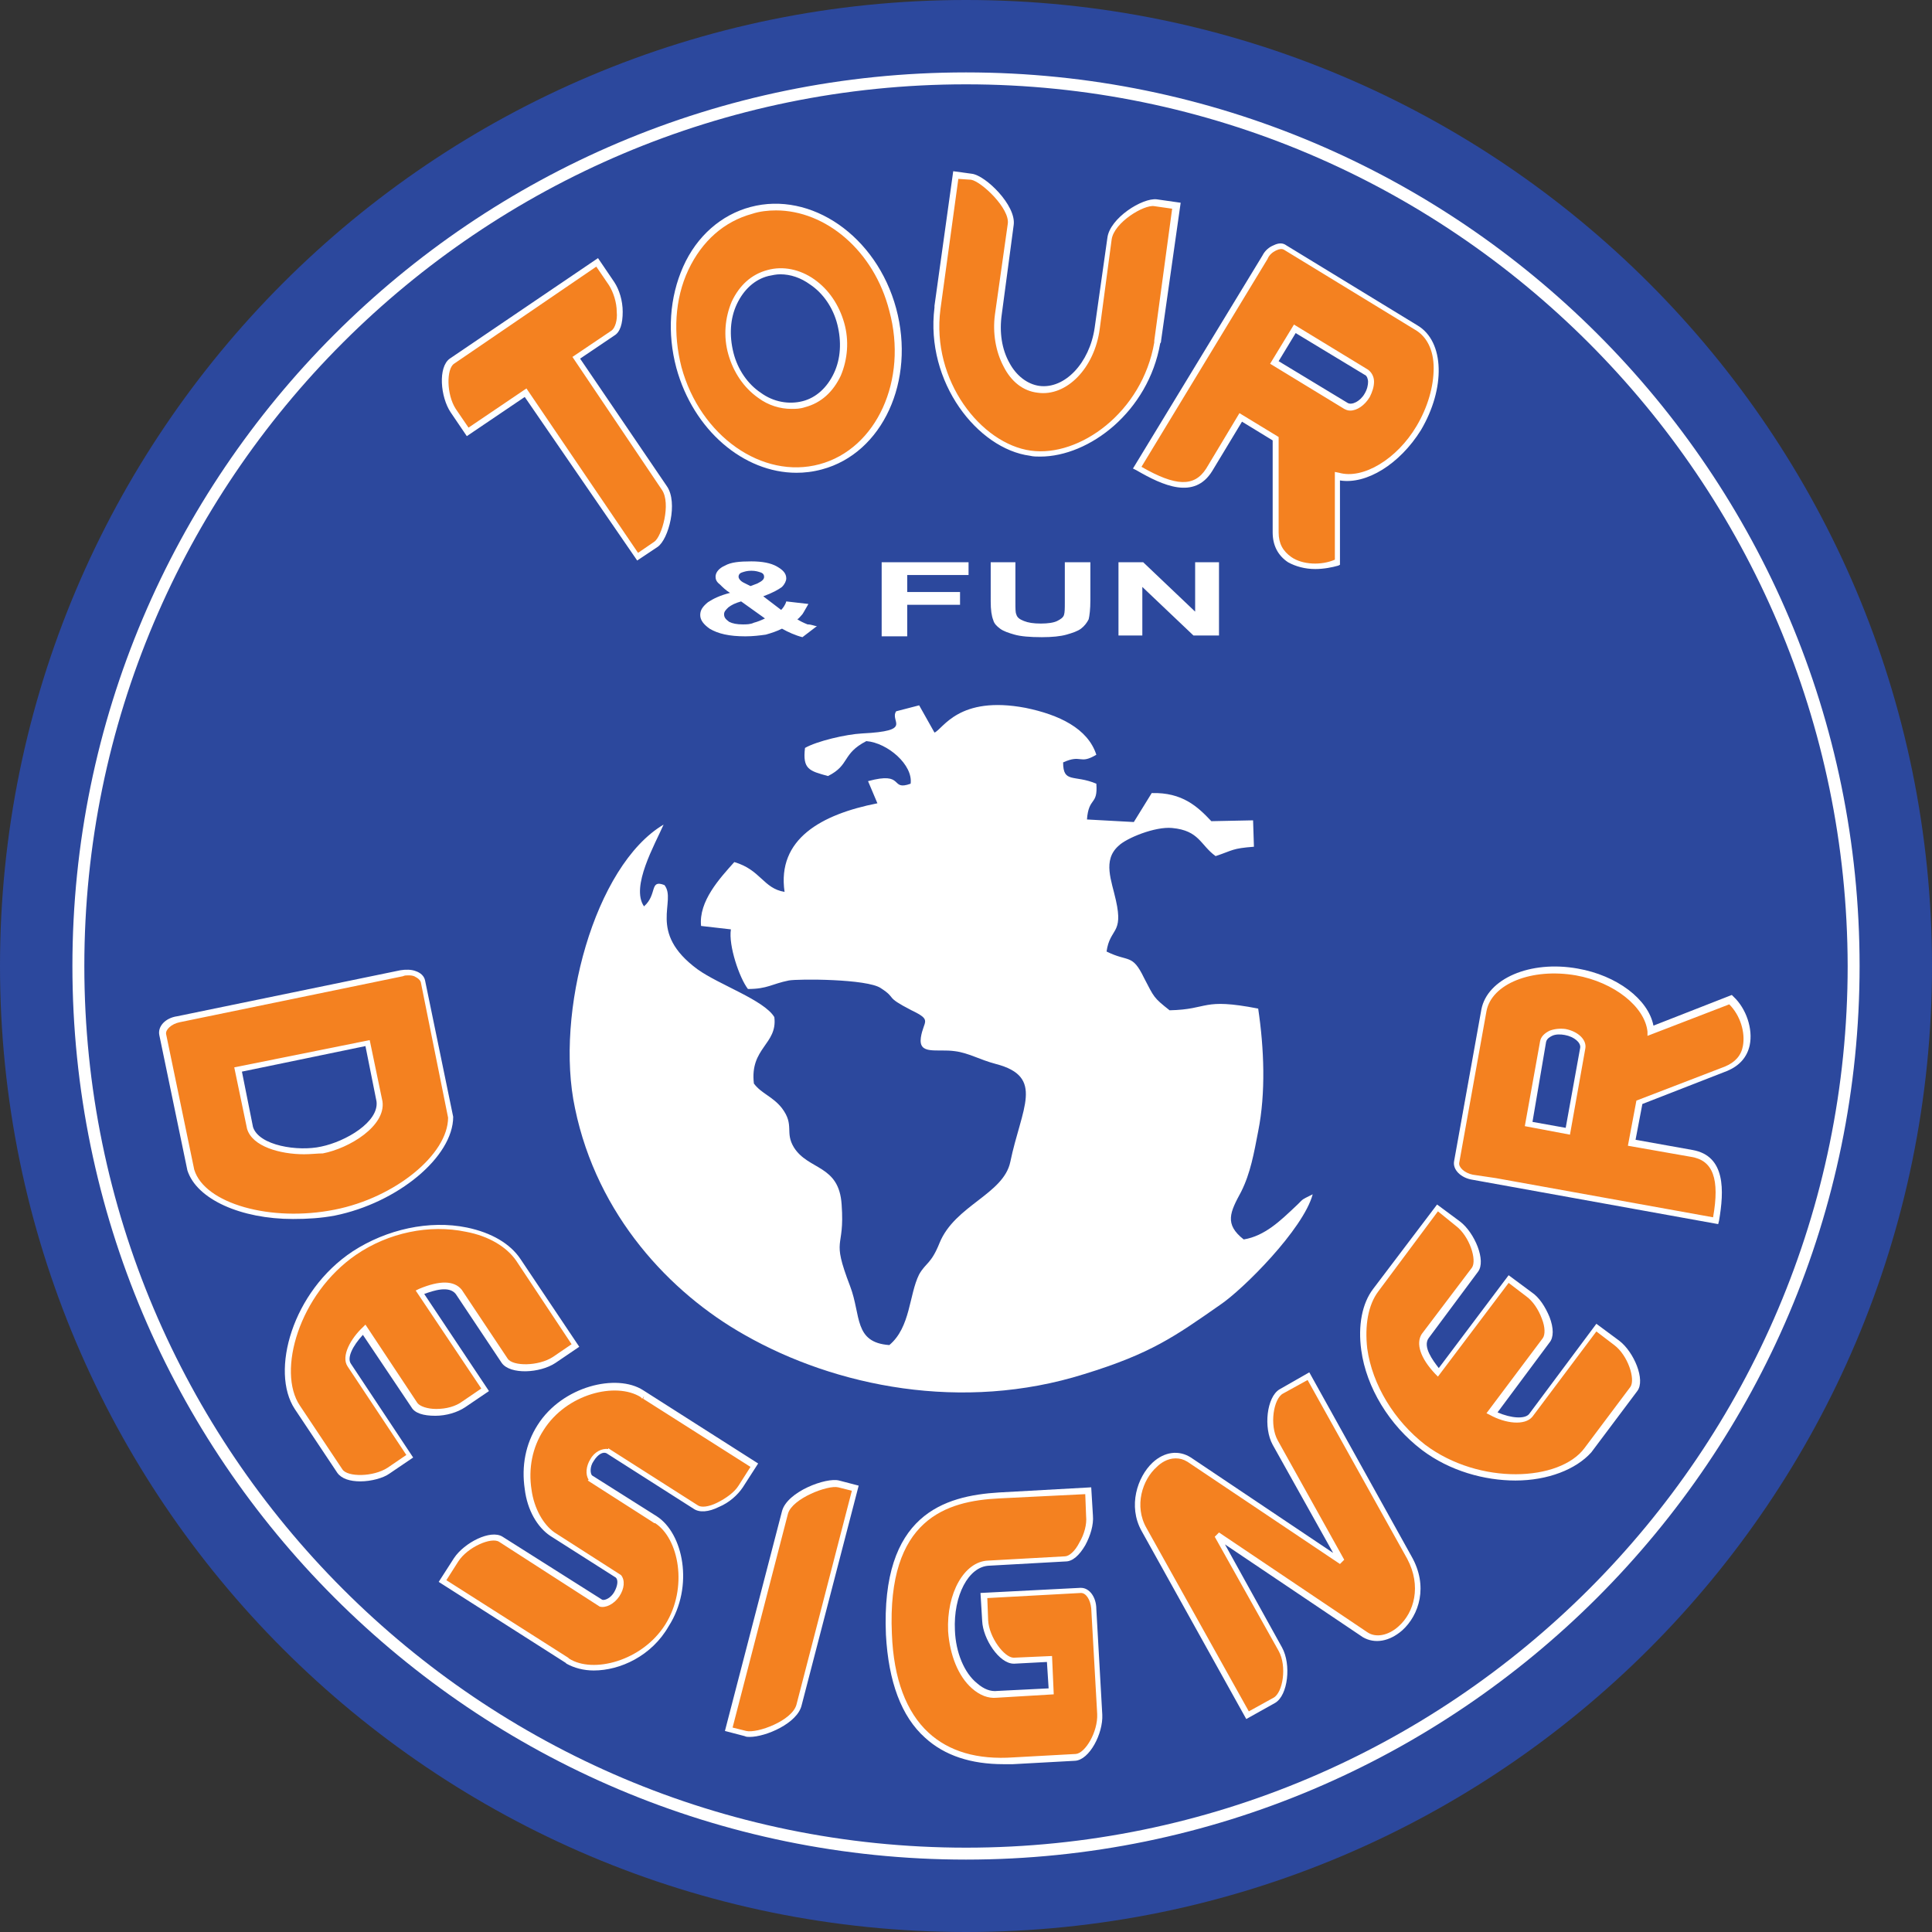 <?xml version="1.0" encoding="utf-8"?>
<!-- Generator: Adobe Illustrator 27.3.1, SVG Export Plug-In . SVG Version: 6.00 Build 0)  -->
<svg version="1.1" id="Layer_1" xmlns="http://www.w3.org/2000/svg" xmlns:xlink="http://www.w3.org/1999/xlink" x="0px" y="0px"
	 viewBox="0 0 226.8 226.8" style="enable-background:new 0 0 226.8 226.8;" xml:space="preserve">
<rect x="0" y="0" width="226.8" height="226.8" fill="#333333" stroke="none"/>
<style type="text/css">
	.st0{fill-rule:evenodd;clip-rule:evenodd;fill:#2C489D;}
	.st1{fill-rule:evenodd;clip-rule:evenodd;fill:#F48120;}
	.st2{fill:#FFFFFF;}
	.st3{fill-rule:evenodd;clip-rule:evenodd;fill:#FFFFFF;}
</style>
<path class="st0" d="M113.4,0C176,0,226.8,50.8,226.8,113.4S176,226.8,113.4,226.8S0,176,0,113.4S50.8,0,113.4,0"/>
<path class="st1" d="M53.1,42.5l17.1-11.6l1.7,2.5c1.2,1.8,1.3,5,0.2,5.8L67.7,42l10.4,15.2c1.2,1.8,0.1,5.8-1,6.6l-2.2,1.5
	L61.7,46.1l-6.8,4.6l-1.7-2.5C52,46.4,51.9,43.2,53.1,42.5z"/>
<path class="st2" d="M74.8,65.8L61.6,46.6l-6.8,4.6l-1.9-2.8c-1.2-1.8-1.5-5.3-0.1-6.3l17.4-11.8l1.9,2.8c0.6,0.9,1,2.2,1,3.5
	c0,1.4-0.3,2.4-1,2.8l-4,2.7l10.2,15c1.3,1.9,0.2,6.2-1.1,7.1L74.8,65.8z M61.8,45.6l13.1,19.3l1.9-1.3c0.9-0.6,2-4.5,0.9-6.1
	L67.2,41.9l4.6-3.1c0.4-0.3,0.7-1.2,0.6-2.2c0-1.1-0.4-2.3-0.9-3.1l-1.5-2.2L53.3,42.7c-0.9,0.6-0.9,3.6,0.2,5.3l1.5,2.2L61.8,45.6z
	"/>
<path class="st1" d="M90.2,32c3.6-1,7.4,1.7,8.5,6c1.2,4.3-0.8,8.5-4.4,9.5c-3.6,1-7.4-1.7-8.5-6C84.6,37.2,86.6,33,90.2,32z
	 M88.2,24.7c6.9-1.9,14.4,3.3,16.6,11.6c2.3,8.3-1.5,16.6-8.5,18.4c-6.9,1.9-14.4-3.3-16.6-11.6C77.4,34.9,81.2,26.6,88.2,24.7z"/>
<path class="st2" d="M93.5,55.5c-6.2,0-12.1-5-14.1-12.3c-1.1-4.1-0.8-8.3,0.8-11.9c1.6-3.6,4.5-6.1,7.9-7
	c7.1-1.9,14.8,3.4,17.1,11.9c2.3,8.5-1.6,17-8.7,18.9C95.4,55.4,94.4,55.5,93.5,55.5z M91.1,24.7c-0.9,0-1.9,0.1-2.8,0.4l0,0
	c-3.3,0.9-5.9,3.2-7.5,6.6c-1.6,3.4-1.8,7.5-0.8,11.4c2.2,8.1,9.5,13.2,16.2,11.4c6.7-1.8,10.4-9.9,8.2-18
	C102.6,29.4,96.9,24.7,91.1,24.7z M92.9,48c-1.3,0-2.7-0.4-3.9-1.3c-1.7-1.2-2.9-3-3.5-5.1c-0.6-2.1-0.4-4.3,0.4-6.2
	c0.9-1.9,2.3-3.2,4.2-3.7c1.8-0.5,3.8-0.1,5.5,1.1c1.7,1.2,2.9,3,3.5,5.1c0.6,2.1,0.4,4.3-0.4,6.2c-0.9,1.9-2.3,3.2-4.2,3.7
	C93.9,48,93.4,48,92.9,48z M91.6,32.2c-0.5,0-0.9,0.1-1.4,0.2l0,0c-1.6,0.4-2.9,1.6-3.7,3.3c-0.8,1.7-0.9,3.7-0.4,5.7
	c0.5,2,1.7,3.7,3.2,4.7c1.5,1.1,3.3,1.4,4.9,1c1.6-0.4,2.9-1.6,3.7-3.3c0.8-1.7,0.9-3.7,0.4-5.7c-0.5-2-1.7-3.7-3.2-4.7
	C94,32.6,92.8,32.2,91.6,32.2z"/>
<path class="st1" d="M135.9,40.2c-1.4,8.2-8.8,13.8-14.9,13c-6.1-0.8-12-8.6-10.9-17l0-0.1l0-0.1l2.1-15.4l1.9,0.3
	c1.4,0.2,4.9,3.4,4.6,5.6l-1.4,10.5h0l0,0.1c-0.6,4.4,1.5,8.3,4.7,8.7c3.2,0.4,6.3-2.8,6.9-7.1l0-0.1h0l1.4-10.5
	c0.3-2.1,4-4.4,5.4-4.2l2.4,0.3L136,39.5l-0.1,0.4C135.9,40,135.9,40.1,135.9,40.2z"/>
<path class="st2" d="M122.1,53.6c-0.4,0-0.8,0-1.2-0.1c-6.1-0.8-12.3-8.6-11.2-17.4l0-0.2l2.2-15.8l2.2,0.3c1.6,0.2,5.2,3.7,4.9,6
	l-1.4,10.5c-0.3,2.1,0,4.1,0.9,5.7c0.8,1.5,2.1,2.5,3.5,2.7c3,0.4,5.9-2.7,6.5-6.8l1.5-10.6c0.3-2.3,4.1-4.7,5.8-4.5l2.8,0.4
	L136.3,40c0,0.1,0,0.2-0.1,0.3C134.8,48.3,127.9,53.6,122.1,53.6z M112.5,21l-2.1,15.3c-1.1,8.4,4.8,15.8,10.6,16.6
	c5.7,0.8,13.1-4.5,14.5-12.7l0,0c0-0.1,0-0.2,0-0.2l2.1-15.5l-2.1-0.3c-1.2-0.2-4.7,1.9-5,3.9l-1.4,10.5c-0.6,4.6-3.9,8-7.3,7.5
	c-1.7-0.2-3.1-1.3-4-3.1c-0.9-1.7-1.3-3.9-1-6.1l1.5-10.6c0.3-1.8-3.1-5-4.3-5.2L112.5,21z"/>
<path class="st1" d="M149.6,42.5l2.4-4l8.4,5.1c0.7,0.4,0.7,1.7,0.1,2.8c-0.7,1.1-1.8,1.6-2.5,1.2L149.6,42.5z M147.2,32.4l-5.9,9.8
	l-7.7,12.7c2.9,1.8,6.5,3.4,8.4,0.2l3.7-6.1l4.1,2.5l0,11c0,3.9,4.6,4.6,7.3,3.4l0-10.1c3,0.8,7-1.5,9.5-5.6l0,0
	c2.8-4.7,2.7-10-0.3-11.8l-10.4-6.3l0,0l-5-3.1c-0.7-0.4-1.7,0.1-2.4,1.1L147.2,32.4z"/>
<path class="st2" d="M154.4,66.8c-1.2,0-2.3-0.3-3.2-0.8c-1.2-0.8-1.8-2-1.8-3.5l0-10.8l-3.6-2.2l-3.5,5.8c-2.1,3.4-5.8,1.7-8.9-0.1
	L133,55l15.2-25c0.3-0.6,0.8-1,1.3-1.2c0.6-0.3,1.1-0.3,1.5,0l15.4,9.4c3.2,1.9,3.3,7.4,0.4,12.3c-2.5,4-6.4,6.4-9.5,5.9l0,9.9
	l-0.2,0.1C156.4,66.6,155.4,66.8,154.4,66.8z M145.5,48.5l4.6,2.8l0,11.2c0,1.3,0.5,2.2,1.5,2.9c1.3,0.9,3.5,1,5.1,0.3l0-10.3
	l0.5,0.1c2.8,0.8,6.8-1.6,9.1-5.5c1.3-2.2,2-4.6,2-6.8c0-2.1-0.8-3.7-2.2-4.5l-15.4-9.4c-0.2-0.1-0.5-0.1-0.9,0.1
	c-0.4,0.2-0.8,0.5-1,1L134,54.8c4,2.3,6.2,2.4,7.6,0.2L145.5,48.5z M158.5,48.2c-0.3,0-0.5-0.1-0.7-0.2l-8.7-5.3l2.8-4.6l8.7,5.3
	c0.4,0.3,0.7,0.8,0.7,1.4c0,0.6-0.2,1.2-0.5,1.8C160.2,47.6,159.3,48.2,158.5,48.2z M150.1,42.4l8.1,4.9c0.5,0.3,1.5-0.2,2-1.1
	c0.3-0.5,0.4-1,0.4-1.4c0-0.2-0.1-0.7-0.4-0.8l-8.1-4.9L150.1,42.4z"/>
<path class="st1" d="M29.4,132.4c0.7,2.5,5.6,3.2,8.4,2.6c2.9-0.6,7.1-3,6.8-5.7l-1.4-6.8L28,125.5L29.4,132.4z M53,131
	c0,4.3-6.2,9.7-13.6,11.2c-7.5,1.5-15.6-0.7-16.9-5c-0.9-4.5-2.3-11.5-3.3-15.9c-0.2-0.8,0.7-1.6,1.9-1.8l26.2-5.4
	c1.2-0.2,2.3,0.2,2.4,0.9C50.6,119.6,52,126.6,53,131z"/>
<path class="st2" d="M34.4,143.1c-6.1,0-11.3-2.3-12.4-5.7l-3.3-15.9c-0.2-1,0.7-2,2.1-2.2l26.2-5.4c0.6-0.1,1.3-0.1,1.8,0.1
	c0.6,0.2,1,0.6,1.1,1.1l3.3,16c0,4.7-6.5,10.1-13.9,11.6C37.7,143,36.1,143.1,34.4,143.1z M47.9,114.5c-0.2,0-0.4,0-0.6,0.1
	l-26.2,5.4c-1,0.2-1.7,0.9-1.6,1.4l3.3,15.9c1.2,4,9,6.2,16.5,4.7c7.1-1.4,13.3-6.5,13.3-10.8l-3.2-15.9c-0.1-0.3-0.4-0.5-0.6-0.6
	C48.5,114.5,48.2,114.5,47.9,114.5z M35.7,135.5c-2.8,0-6.1-0.9-6.7-3l0,0l-1.5-7.2l15.9-3.2l1.5,7.2c0.4,2.9-3.9,5.5-7,6.1
	C37.3,135.4,36.5,135.5,35.7,135.5z M29.7,132.3c0.7,2.2,5.3,2.9,8,2.3c2.9-0.6,6.8-2.9,6.5-5.3l-1.3-6.5l-14.5,3L29.7,132.3z"/>
<path class="st1" d="M75.6,163.7l-0.2-0.2c-2.9-1.8-9-0.6-11.9,4l0,0c-2.9,4.5-1.5,10.6,1.4,12.5l0.2,0.1l0.1,0.1l7.5,4.8
	c0.4,0.5,0.3,1.3-0.2,2.1l0,0c-0.5,0.8-1.3,1.2-1.9,1l-11.7-7.4c-1.2-0.7-4.1,0.6-5.3,2.4l-1.6,2.5l14.6,9.3l0,0
	c2.9,1.8,8.9,0.5,11.8-4.1l0,0c2.9-4.5,1.6-10.5-1.3-12.4l-0.2-0.2l-0.1-0.1l0,0l-7.2-4.6l0,0c-0.5-0.4-0.4-1.4,0.1-2.2l0,0
	c0.5-0.8,1.4-1.3,1.9-1l0,0l10.2,6.5c1.2,0.7,4.1-0.6,5.3-2.4l1.6-2.5L75.6,163.7L75.6,163.7L75.6,163.7z"/>
<path class="st2" d="M69.7,196.1c-1.2,0-2.3-0.3-3.2-0.8h0l-0.1-0.1l-14.9-9.5l1.8-2.8c1.2-1.8,4.3-3.4,5.7-2.5l11.7,7.4
	c0.3,0.1,1-0.2,1.4-0.9c0.4-0.7,0.5-1.4,0.2-1.7l-7.7-4.9c-1.5-1-2.7-3-3-5.5c-0.4-2.7,0.1-5.3,1.5-7.5c2.9-4.6,9.3-6.1,12.4-4.1
	l13.5,8.6l-1.8,2.8c-0.6,0.9-1.6,1.8-2.8,2.3c-1.2,0.6-2.3,0.7-3,0.2l-10.2-6.5c-0.4-0.2-1,0.1-1.5,0.9c-0.5,0.7-0.4,1.5-0.2,1.7
	l0,0l7.6,4.8c3.1,2,4.4,8.2,1.4,12.9C76.5,194.4,72.8,196.1,69.7,196.1z M66.7,194.6l0.1,0.1c2.8,1.8,8.6,0.3,11.3-4
	c2.7-4.3,1.6-10.1-1.2-11.9l-0.1,0l0,0l-0.3-0.2l-7.5-4.8l0.1-0.1c-0.4-0.6-0.3-1.6,0.2-2.4c0.5-0.9,1.4-1.3,2.1-1.2l0-0.1l0.3,0.2
	l10.2,6.5c0.4,0.3,1.3,0.2,2.3-0.3c1-0.5,2-1.2,2.5-2l1.4-2.2l-12.6-8l0.1-0.3l-0.2,0.3l-0.2-0.2c-2.9-1.8-8.7-0.4-11.4,3.9
	c-1.3,2-1.8,4.5-1.4,7c0.3,2.2,1.4,4.1,2.7,5l7.8,5c0.5,0.6,0.4,1.6-0.2,2.5c-0.6,0.9-1.6,1.4-2.3,1.2L58.6,181
	c-0.9-0.6-3.7,0.6-4.8,2.3l-1.4,2.2L66.7,194.6z"/>
<path class="st1" d="M93.8,200.1l6.6-25.4l-2-0.5c-1.4-0.4-5.8,1.3-6.3,3.4L85.6,203l2,0.5C89,203.9,93.3,202.2,93.8,200.1z"/>
<path class="st2" d="M88,203.9c-0.2,0-0.4,0-0.6-0.1l-2.3-0.6l6.7-25.8c0.6-2.3,5.2-4,6.7-3.6l2.3,0.6l-6.7,25.8
	C93.6,202.3,89.9,203.9,88,203.9z M86,202.8l1.6,0.4c1.3,0.3,5.4-1.2,5.9-3.1L100,175l-1.6-0.4c-1.2-0.3-5.4,1.3-5.9,3.1L86,202.8z"
	/>
<path class="st1" d="M153.6,161.6l-3.2,1.8c-1.3,0.8-1.7,4.1-0.7,6l7.8,14c-6-4-11.9-8-17.9-12c-3.4-2.3-7.9,3.6-5.4,8.2
	c4.1,7.3,8.1,14.5,12.2,21.8l3.2-1.8c1.3-0.8,1.7-4.1,0.7-6l-7.5-13.4c5.8,3.9,11.6,7.8,17.4,11.7c3,2,8.3-3.4,5.2-9
	C161.5,175.8,157.6,168.7,153.6,161.6z"/>
<path class="st2" d="M146.3,201.8L134,179.7c-1.6-2.9-0.5-6.3,1.3-8c1.4-1.3,3.1-1.5,4.5-0.6l16.7,11.2l-7.1-12.7
	c-1.1-2-0.7-5.6,0.8-6.5l3.5-2l12,21.6c2,3.5,0.9,6.9-1.1,8.7c-1.5,1.3-3.2,1.6-4.6,0.8l-16.2-10.9l6.7,12.1c1.1,2,0.7,5.6-0.8,6.5
	L146.3,201.8z M138,171.2c-1,0-1.8,0.6-2.2,1c-1.7,1.5-2.7,4.6-1.2,7.2l12,21.5l2.9-1.6c1.1-0.6,1.6-3.7,0.6-5.5l-7.5-13.4l0.5-0.5
	l17.4,11.7c1,0.7,2.5,0.4,3.7-0.7c1.8-1.6,2.7-4.7,1-7.9l-11.7-21l-2.9,1.6c-1.1,0.6-1.6,3.7-0.6,5.5l7.8,14l-0.5,0.5l-17.9-12
	C138.9,171.3,138.5,171.2,138,171.2z"/>
<path class="st1" d="M186.4,170.2c-3,4-12.6,4.7-19.2-0.3c-7-5.2-8.7-14.4-5.6-18.5l7.2-9.7l2.4,1.8c1.7,1.3,2.8,4.3,2,5.4l-5.8,7.8
	c-0.8,1.2,0.3,2.9,1.5,4.3l8.3-11l2.4,1.8c1.7,1.3,2.8,4.3,2,5.4l-6.4,8.5c1.7,0.9,3.8,1.2,4.5,0.3l7.7-10.3l2.4,1.8
	c1.7,1.3,2.8,4.3,2,5.4L186.4,170.2z"/>
<path class="st2" d="M177.9,173.8c-3.6,0-7.7-1.1-11-3.6c-3.8-2.9-6.5-7.3-7.1-11.7c-0.4-2.9,0.1-5.5,1.4-7.2l7.5-9.9l2.7,2
	c1.7,1.3,3.1,4.6,2.1,5.9l-5.8,7.8c-0.7,1,0.5,2.6,1.2,3.5l8.2-10.9l2.7,2c0.9,0.6,1.6,1.7,2.1,2.9c0.5,1.3,0.5,2.4,0,3l-6.1,8.2
	c1.6,0.7,3.2,0.8,3.7,0.2l7.9-10.6l2.7,2c1.7,1.3,3.1,4.6,2.1,5.9l-5.4,7.2C185,172.5,181.7,173.8,177.9,173.8z M168.8,142.2l-7,9.4
	c-1.2,1.6-1.6,4-1.3,6.7c0.6,4.3,3.2,8.5,6.8,11.3c6.4,4.8,15.8,4.3,18.7,0.4l5.4-7.2c0.6-0.9-0.3-3.7-1.9-4.9l-2.1-1.6l-7.5,10
	c-0.9,1.1-3.2,0.8-5-0.2l-0.4-0.2l6.6-8.8c0.3-0.4,0.3-1.3-0.1-2.3c-0.4-1.1-1.1-2.1-1.8-2.6l-2.1-1.6l-8.3,11l-0.3-0.3
	c-1.8-1.9-2.3-3.6-1.6-4.7l5.9-7.8c0.6-0.9-0.3-3.7-1.9-4.9L168.8,142.2z"/>
<path class="st1" d="M34.9,165.2c-2.8-4.2-0.2-13.4,6.7-18c7.2-4.8,16.5-3.5,19.3,0.8l6.7,10l-2.5,1.7c-1.8,1.2-5,1.2-5.8,0.1
	l-5.4-8.1c-0.9-1.1-2.8-0.7-4.5,0l7.6,11.4l-2.5,1.7c-1.8,1.2-5,1.2-5.8,0.1l-5.9-8.8c-1.4,1.3-2.4,3.2-1.8,4.2l7.1,10.7l-2.5,1.7
	c-1.8,1.2-5,1.2-5.8,0.1L34.9,165.2z"/>
<path class="st2" d="M42.3,173.9c-1.2,0-2.2-0.3-2.7-1l-5-7.5c-2.9-4.4-0.3-13.8,6.8-18.5c4-2.6,9-3.7,13.4-2.8
	c2.9,0.6,5.1,1.9,6.3,3.7l6.9,10.3l-2.8,1.9c-1.8,1.2-5.3,1.4-6.3,0l-5.4-8.1c-0.8-1-2.6-0.4-3.7,0l7.6,11.4l-2.8,1.9
	c-0.9,0.6-2.2,1-3.5,1c-1.4,0-2.4-0.3-2.8-1l-5.7-8.5c-1.2,1.3-1.9,2.7-1.4,3.4l7.3,11l-2.8,1.9C45,173.5,43.6,173.9,42.3,173.9z
	 M35.2,165l5,7.5c0.6,0.9,3.6,0.9,5.3-0.2l2.2-1.5l-6.9-10.4c-0.8-1.2,0.4-3.3,1.8-4.6l0.3-0.3l6.1,9.2c0.3,0.4,1.2,0.7,2.2,0.7
	c1.2,0,2.3-0.3,3.1-0.9l2.2-1.5l-7.7-11.5l0.4-0.2c2.4-1,4.1-1,5,0.1l5.4,8.1c0.6,0.9,3.6,0.9,5.3-0.2l2.2-1.5l-6.5-9.8
	c-1.1-1.6-3.2-2.9-5.9-3.4c-4.3-0.9-9.1,0.1-12.9,2.7C35.1,151.9,32.5,161,35.2,165L35.2,165z"/>
<path class="st1" d="M184.1,132.8l-4.6-0.8l1.7-9.7c0.1-0.8,1.3-1.3,2.6-1.1c1.3,0.2,2.2,1.1,2,1.9L184.1,132.8z M175.5,138.6
	l11.2,2l14.6,2.6c0.6-3.3,0.8-7.3-2.8-7.9l-7.1-1.3l0.9-4.7l10.2-4c3.7-1.4,2.7-6,0.5-8.1l-9.4,3.6c-0.3-3.1-3.9-6-8.7-6.9h0
	c-5.4-1-10.3,1.1-10.9,4.5l-2.2,12l0,0l-1,5.8c-0.1,0.8,0.7,1.6,1.9,1.8L175.5,138.6z"/>
<path class="st2" d="M201.7,143.7l-28.8-5.2c-1.4-0.2-2.4-1.2-2.2-2.2l3.2-17.8c0.7-3.6,5.7-5.8,11.3-4.8c4.6,0.8,8.3,3.6,8.9,6.7
	l9.2-3.6l0.2,0.2c1.5,1.4,2.3,3.8,1.9,5.7c-0.3,1.4-1.2,2.4-2.6,3l-10,3.9l-0.8,4.2l6.7,1.2c3.9,0.7,3.7,4.8,3.1,8.3L201.7,143.7z
	 M175.6,138.3l25.5,4.6c0.8-4.5,0-6.7-2.6-7.1l-7.4-1.3l1-5.3l10.4-4c1.2-0.5,1.9-1.3,2.1-2.4c0.3-1.6-0.3-3.6-1.6-4.9l-9.6,3.7
	l0-0.5c-0.3-2.9-3.9-5.8-8.4-6.6c-5.2-0.9-9.9,1-10.5,4.2l-3.2,17.8c-0.1,0.5,0.6,1.2,1.6,1.4L175.6,138.3z M184.3,133.2l-5.3-1
	l1.8-10c0.1-0.5,0.5-0.9,1.1-1.2c0.5-0.2,1.2-0.3,1.9-0.2c1.5,0.3,2.5,1.3,2.3,2.3L184.3,133.2z M179.9,131.7l3.9,0.7l1.7-9.4
	c0.1-0.6-0.7-1.3-1.8-1.5c-0.5-0.1-1.1-0.1-1.5,0.1c-0.2,0.1-0.6,0.3-0.7,0.7L179.9,131.7z"/>
<path class="st1" d="M119,206.7c-6,0.3-14-1.5-14.6-14.8c-0.6-13.8,6.7-16,12.9-16.3l10.4-0.6l0.2,3c0.1,2.1-1.5,5-2.9,5l-9,0.5
	c-2.7,0.1-4.6,3.8-4.4,8c0.2,4.3,2.6,7.7,5.4,7.5l6.4-0.3l-0.2-3.8l-4.1,0.2c-1.4,0.1-3.3-2.6-3.4-4.7l-0.2-3l7.3-0.4l4.1-0.2
	c0.8,0,1.5,0.9,1.5,2.1l0.5,9.4l0.2,2.9l0,0.1c0.1,2.1-1.5,5-2.9,5L119,206.7z"/>
<path class="st2" d="M117.8,207.1c-3.8,0-6.9-1-9.2-3.1c-2.8-2.5-4.3-6.6-4.6-12.1c-0.6-14.1,6.8-16.3,13.3-16.7l10.8-0.6l0.2,3.3
	c0.1,1.1-0.3,2.4-0.9,3.5c-0.7,1.2-1.5,1.9-2.3,1.9l-9,0.5c-2.4,0.1-4.2,3.5-4,7.6c0.1,2.6,1.1,5,2.6,6.2c0.8,0.7,1.6,1,2.4,0.9
	l6-0.3l-0.2-3.1l-3.8,0.2c0,0,0,0-0.1,0c-1.7,0-3.6-2.9-3.7-5l-0.2-3.3l11.7-0.6c0,0,0,0,0.1,0c1,0,1.8,1.1,1.8,2.5l0.7,12.4
	c0.1,2.2-1.5,5.3-3.2,5.4l-7.3,0.4C118.6,207.1,118.2,207.1,117.8,207.1z M119,206.3l0,0.4L119,206.3l7.3-0.4
	c1.1-0.1,2.6-2.6,2.5-4.7l-0.7-12.4c-0.1-1-0.6-1.8-1.2-1.8l-11,0.6l0.1,2.6c0.1,2,1.9,4.4,3,4.4c0,0,0,0,0,0l4.5-0.2l0.2,4.5
	l-6.7,0.4c-1,0.1-2-0.3-2.9-1.1c-1.6-1.4-2.6-3.9-2.8-6.7c-0.2-4.5,1.9-8.2,4.7-8.3l9-0.5c0.5,0,1.2-0.6,1.7-1.6
	c0.6-1,0.9-2.2,0.8-3.1l-0.1-2.6l-10.1,0.5c-6.2,0.3-13.2,2.4-12.6,15.9c0.2,5.3,1.7,9.2,4.3,11.6
	C111.4,205.6,114.7,206.6,119,206.3z"/>
<path class="st3" d="M105.2,83.5c-0.8,1.2,2.1,2.3-4,2.6c-1.9,0.1-5.3,0.9-6.7,1.7c-0.3,2.5,0.5,2.7,2.7,3.3
	c2.6-1.3,1.6-2.6,4.5-4.1c2.5,0.2,5.5,2.8,5.2,5c-2.5,0.9-0.6-1.5-5-0.3l1.1,2.6c-6.6,1.3-11.8,4.2-10.9,10.4
	c-2.5-0.4-2.8-2.6-5.9-3.5c-1.7,1.9-4.2,4.6-3.9,7.5l3.5,0.4c-0.3,1.9,1,5.7,2,7c2.3,0,2.8-0.6,4.8-1c1.1-0.2,9.2-0.2,10.8,0.9
	c2,1.3,0.3,0.9,3.6,2.6c2.5,1.2,1.4,1.2,1.1,3.2c-0.3,2.1,1.9,1.3,4,1.6c1.6,0.2,2.9,1,4.8,1.5c5.8,1.5,3,5.2,1.7,11.5
	c-0.8,3.8-6.5,5.1-8.3,9.5c-1,2.5-1.6,2.3-2.4,3.7c-1.2,2.4-1,6.2-3.5,8.3c-4.2-0.3-3.3-3.5-4.6-6.9c-2.3-6-0.6-4.1-1-9.6
	c-0.3-4.7-3.9-4-5.6-6.7c-1.1-1.8,0.1-2.6-1.4-4.6c-1.1-1.4-2.4-1.7-3.3-2.9c-0.5-4.2,2.8-4.6,2.4-7.8c-1.2-2-6.5-3.8-9-5.6
	c-6-4.4-2.4-8-3.9-9.9c-1.8-0.7-0.8,1.1-2.4,2.5c-1.6-2.3,1.3-7.3,2.3-9.6c-8.1,4.8-12.8,22.1-10.4,33.3
	c2.6,12.6,11.2,21.7,19.9,26.6c10.7,6.1,25.6,9.1,39.9,4.6c7.8-2.4,10.6-4.4,15.9-8.1c2.7-1.8,9.8-8.9,10.9-13
	c-1.6,0.8-0.9,0.4-2.2,1.6c-1.5,1.4-3.4,3.3-5.9,3.7c-2.3-1.8-1.6-3.2-0.3-5.6c1.1-2.2,1.5-4.5,2-7.1c0.9-4.5,0.7-9.7,0-14.4
	c-6.7-1.3-5.7,0.1-10.4,0.2c-1.9-1.5-1.8-1.5-3-3.8c-1.4-2.9-1.8-1.8-4.4-3.1c0.4-2.8,2-2,1.1-6c-0.5-2.3-1.6-4.7,0.3-6.4
	c0.9-0.9,4.3-2.3,6.3-2.1c3.2,0.3,3.3,2,5.1,3.3c2.1-0.7,1.9-0.9,4.5-1.1l-0.1-3.1l-4.9,0.1c-1.6-1.7-3.4-3.4-7-3.3l-2.1,3.4
	l-5.5-0.3c0.2-2.7,1.3-1.6,1.1-4.2c-2.6-1.1-3.9,0-3.9-2.5c2.2-1,1.9,0.3,3.9-0.9c-1-3.1-4.4-4.7-8.3-5.5c-7.9-1.5-9.7,2.5-10.7,2.9
	l-1.8-3.2L105.2,83.5z"/>
<path class="st2" d="M131.3,74.6V66h2.9l6.1,5.8V66h2.8v8.6h-3l-6-5.7v5.7H131.3z M116.2,66h3v4.7c0,0.7,0,1.2,0.1,1.4
	c0.1,0.4,0.4,0.6,0.9,0.8c0.5,0.2,1.1,0.3,2,0.3c0.8,0,1.5-0.1,1.9-0.3c0.4-0.2,0.7-0.4,0.8-0.7c0.1-0.3,0.1-0.8,0.1-1.5V66h3v4.5
	c0,1-0.1,1.8-0.2,2.2c-0.2,0.4-0.5,0.8-0.9,1.1c-0.4,0.3-1,0.5-1.7,0.7c-0.7,0.2-1.7,0.3-2.9,0.3c-1.4,0-2.5-0.1-3.2-0.3
	c-0.7-0.2-1.3-0.4-1.7-0.7c-0.4-0.3-0.7-0.6-0.8-1c-0.2-0.5-0.3-1.2-0.3-2.2V66z M103.5,74.6V66h10.2v1.5h-7.2v2h6.2v1.5h-6.2v3.7
	H103.5z M87,70.6c-0.7,0.2-1.1,0.4-1.5,0.7c-0.3,0.3-0.5,0.5-0.5,0.8c0,0.4,0.2,0.6,0.6,0.9c0.4,0.2,0.9,0.3,1.6,0.3
	c0.4,0,0.9,0,1.3-0.2c0.4-0.1,0.9-0.3,1.3-0.5L87,70.6z M88.1,68.8l0.8-0.3c0.6-0.3,0.8-0.5,0.8-0.8c0-0.2-0.1-0.4-0.4-0.5
	C89,67.1,88.7,67,88.2,67c-0.5,0-0.8,0.1-1.1,0.2c-0.3,0.1-0.4,0.3-0.4,0.5c0,0.2,0.2,0.5,0.6,0.7L88.1,68.8z M95.9,73.5l-1.7,1.3
	c-0.8-0.2-1.7-0.6-2.4-1c-0.6,0.3-1.2,0.5-1.9,0.7c-0.7,0.1-1.5,0.2-2.4,0.2c-1.9,0-3.2-0.3-4.2-0.9c-0.7-0.5-1.1-1-1.1-1.6
	c0-0.6,0.3-1,0.9-1.5c0.6-0.4,1.4-0.8,2.6-1.1c-0.5-0.3-0.9-0.7-1.2-1C84.1,68.3,84,68,84,67.7c0-0.5,0.4-1,1.1-1.3
	c0.7-0.4,1.7-0.5,3.1-0.5c1.3,0,2.3,0.2,3,0.6c0.7,0.4,1.1,0.8,1.1,1.4c0,0.3-0.2,0.7-0.5,1c-0.4,0.3-1.1,0.7-2.2,1.1l2.1,1.6
	c0.2-0.2,0.5-0.6,0.6-1l2.6,0.3c-0.3,0.5-0.5,0.9-0.7,1.2c-0.2,0.2-0.4,0.5-0.6,0.6c0.3,0.2,0.7,0.4,1.2,0.6
	C95.3,73.3,95.6,73.5,95.9,73.5z"/>
<path class="st2" d="M113.4,218.3c-57.8,0-104.9-47-104.9-104.9c0-57.8,47-104.9,104.9-104.9s104.9,47,104.9,104.9
	C218.3,171.2,171.2,218.3,113.4,218.3z M113.4,9.9C56.3,9.9,9.9,56.3,9.9,113.4c0,57,46.4,103.5,103.5,103.5
	c57,0,103.5-46.4,103.5-103.5C216.8,56.3,170.4,9.9,113.4,9.9z"/>
</svg>
